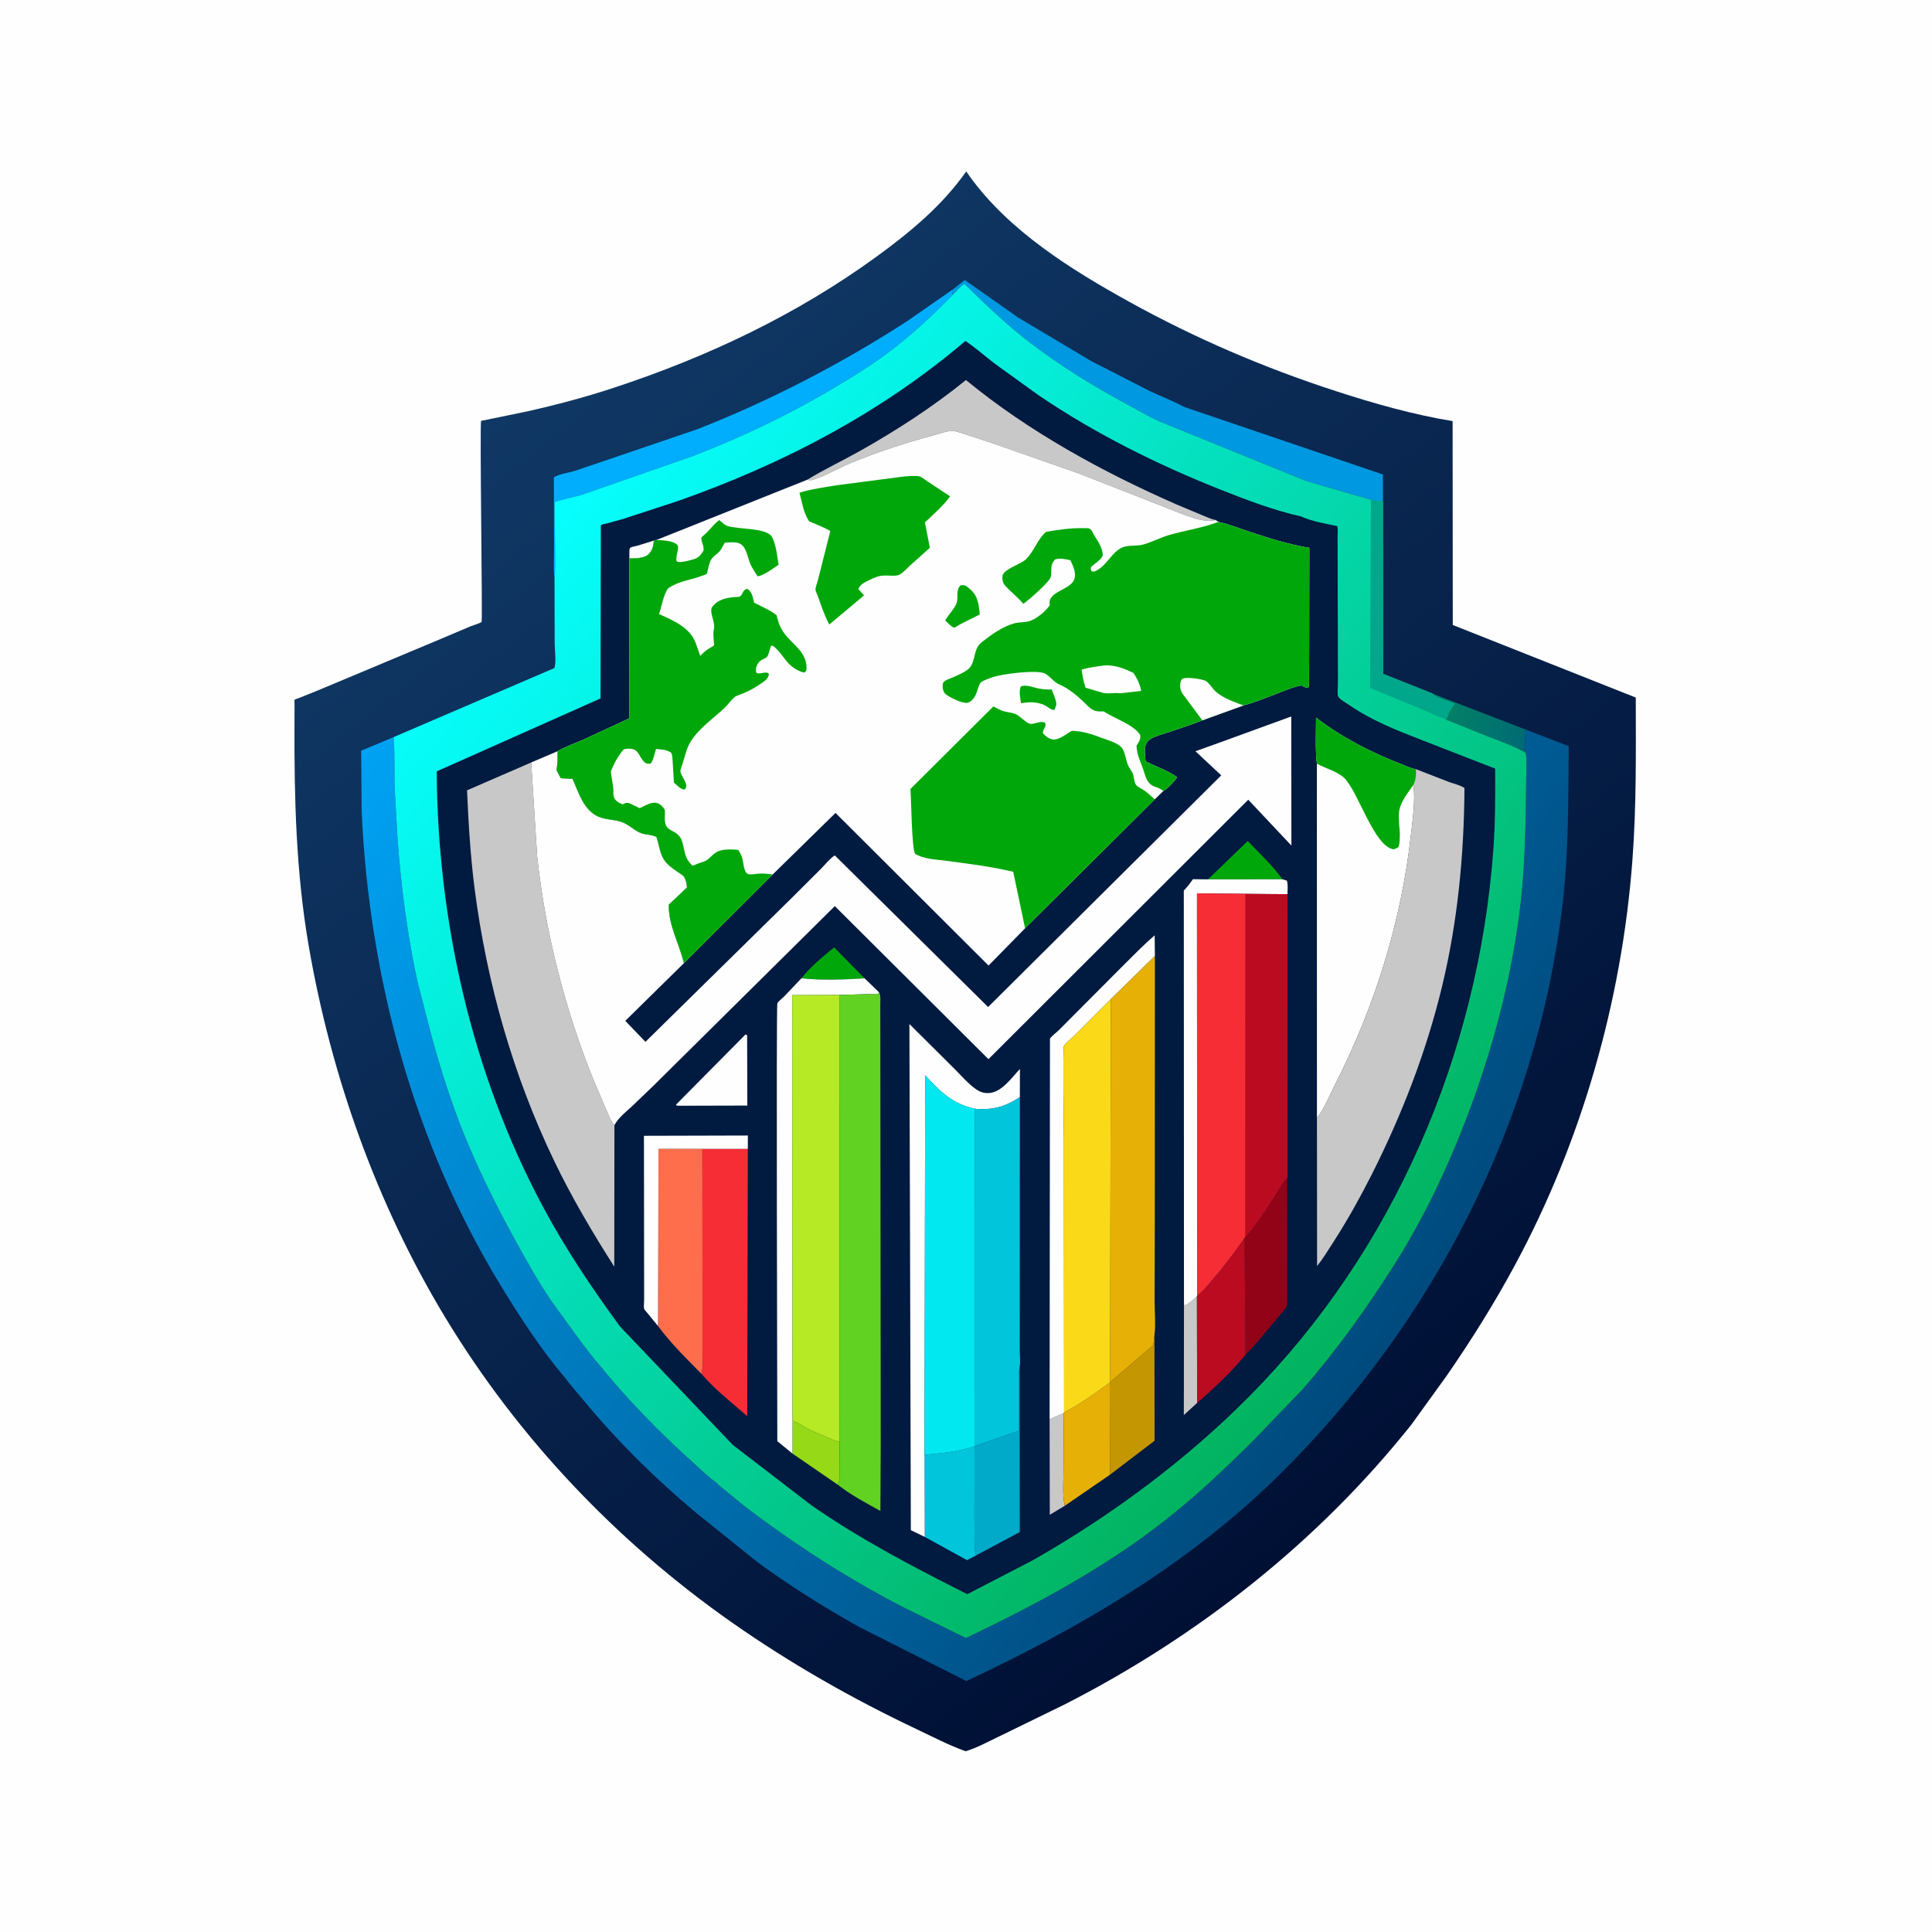 <svg version="1.1" xmlns="http://www.w3.org/2000/svg" style="display: block;" viewBox="0 0 2048 2048" width="1024" height="1024">
<defs>
	<linearGradient id="Gradient1" gradientUnits="userSpaceOnUse" x1="1494.94" y1="1541.62" x2="578.503" y2="394.662">
		<stop class="stop0" offset="0" stop-opacity="1" stop-color="rgb(0,16,53)"/>
		<stop class="stop1" offset="1" stop-opacity="1" stop-color="rgb(16,56,101)"/>
	</linearGradient>
	<linearGradient id="Gradient2" gradientUnits="userSpaceOnUse" x1="1537.34" y1="758.764" x2="1618.04" y2="780.964">
		<stop class="stop0" offset="0" stop-opacity="1" stop-color="rgb(2,128,103)"/>
		<stop class="stop1" offset="1" stop-opacity="1" stop-color="rgb(0,106,116)"/>
	</linearGradient>
	<linearGradient id="Gradient3" gradientUnits="userSpaceOnUse" x1="1487.28" y1="1405.21" x2="467.795" y2="677.248">
		<stop class="stop0" offset="0" stop-opacity="1" stop-color="rgb(0,74,125)"/>
		<stop class="stop1" offset="1" stop-opacity="1" stop-color="rgb(0,162,243)"/>
	</linearGradient>
	<linearGradient id="Gradient4" gradientUnits="userSpaceOnUse" x1="1470.58" y1="1368.53" x2="554.184" y2="570.849">
		<stop class="stop0" offset="0" stop-opacity="1" stop-color="rgb(2,179,95)"/>
		<stop class="stop1" offset="1" stop-opacity="1" stop-color="rgb(6,255,255)"/>
	</linearGradient>
</defs>
<path transform="translate(0,0)" fill="rgb(254,254,254)" d="M -0 -0 L 2048 0 L 2048 2048 L -0 2048 L -0 -0 z"/>
<path transform="translate(0,0)" fill="url(#Gradient1)" d="M 1024.25 181.753 L 1028.17 187.29 C 1069.76 244.864 1135.86 286.106 1197.1 319.951 C 1267.42 358.812 1339.57 389.731 1415.99 414.573 C 1456.29 427.671 1497.97 439.544 1539.84 446.39 L 1540 662.509 L 1733.99 739.443 C 1734.09 797.208 1734.74 854.797 1730.38 912.444 C 1719.16 1061.05 1676.63 1209.93 1605.84 1341.21 C 1583.82 1382.05 1559.44 1420.93 1533.04 1459.06 L 1496.18 1510.07 C 1397.27 1634.41 1269.95 1734.67 1128.66 1806.73 L 1058.46 1841.01 C 1047.19 1846.33 1035.62 1852.79 1023.69 1856.38 C 1006.17 1850.26 988.79 1841.11 972 1833.16 C 903.774 1800.87 837.759 1763.29 775.931 1719.95 C 653.671 1634.23 549.148 1524.22 471.847 1396.34 C 399.318 1276.36 351.065 1140.73 327.25 1002.77 C 313.735 924.48 311.863 846.118 312.163 766.879 L 312.242 747.523 C 312.245 746.869 312.011 742.106 312.268 741.726 C 312.489 741.398 316.916 739.92 317.478 739.701 L 336.949 731.875 L 462.633 679.229 L 498.894 663.883 C 501.005 663.04 509.525 660.447 510.505 659.283 C 511.674 657.896 508.377 448.151 510.014 446.225 C 510.429 445.737 511.256 445.916 511.878 445.767 L 557.748 436.327 C 589.067 429.366 620.537 420.992 651 410.946 C 750.37 378.176 844.365 333.735 929.22 272.017 C 964.838 246.111 998.65 218.054 1024.25 181.753 z"/>
<path transform="translate(0,0)" fill="url(#Gradient2)" d="M 1518.73 735.378 L 1617.64 773.509 C 1616.29 780.399 1615.92 790.97 1617.17 797.913 C 1604.97 790.701 1590.51 785.781 1577.32 780.644 L 1532.71 762.761 L 1534.47 759.56 C 1535.35 757.033 1535.73 755.416 1537.22 753.178 L 1542.06 745.851 L 1539.07 744.756 C 1532.48 741.98 1524.73 740.898 1519.36 735.976 L 1518.73 735.378 z"/>
<path transform="translate(0,0)" fill="rgb(0,174,253)" d="M 587.812 613.15 C 586.433 603.266 587.37 592.01 587.307 581.987 L 587.12 506.053 C 591.923 502.684 603.576 500.898 609.478 499.135 L 739 455.079 C 816.483 424.714 891.077 385.945 961 340.875 L 1009.95 306.854 L 1009.79 312.679 C 989.778 333.095 968.797 352.853 946.113 370.3 C 924.492 386.93 901.032 401.305 877.512 415.059 C 832.029 441.654 783.653 464.494 734.496 483.422 L 616.483 524.599 C 613.399 525.565 588.664 531.396 588.086 532.012 C 587.215 532.942 589.48 600.827 587.812 613.15 z"/>
<path transform="translate(0,0)" fill="rgb(0,152,224)" d="M 1009.95 306.854 L 1022.77 296.835 L 1079.32 336.596 L 1156.5 382.647 L 1219.07 414.649 C 1230.95 420.286 1243.68 425.092 1255.18 431.362 L 1465.95 502.978 L 1465.99 531.976 L 1464.75 530.495 C 1460.7 531.795 1457.21 530.664 1453.21 529.752 L 1384.9 509.934 L 1235.1 449.152 C 1221.61 443.958 1208.32 435.847 1195.57 429.044 C 1159.83 409.966 1124.75 388.297 1092.5 363.725 C 1067.73 344.849 1044.46 322.64 1022.23 300.85 C 1017.6 304.032 1013.72 308.678 1009.79 312.679 L 1009.95 306.854 z"/>
<path transform="translate(0,0)" fill="url(#Gradient3)" d="M 1617.64 773.509 L 1662.88 790.943 C 1662.44 847.764 1662.95 904.333 1656.13 960.864 C 1628.56 1189.65 1519.26 1402.62 1355.57 1563.95 C 1260.01 1658.13 1145.11 1725.49 1024.38 1781.97 L 910.839 1724.7 C 873.593 1703.75 837.04 1680.97 802.597 1655.65 L 736.317 1602.37 C 693.795 1566.51 654.441 1527.8 619.012 1484.88 C 612.44 1476.92 605.477 1469.25 599.324 1460.95 C 573.693 1430.77 551.192 1396.21 530.592 1362.4 C 438.707 1211.61 391.636 1037.19 383.42 861.381 L 382.837 795.842 L 417.286 781.353 C 418.62 798.645 417.895 816.16 418.253 833.5 L 421.51 890.5 C 425.204 940.454 431.806 990.611 442.313 1039.6 L 457.347 1097.76 C 467.845 1136.16 480.262 1175.07 495.765 1211.78 C 510.701 1247.15 527.613 1280.98 546.108 1314.6 C 557.995 1336.21 569.996 1357.66 583.739 1378.16 L 616.319 1423.07 L 626.992 1436.86 C 627.718 1437.8 630.085 1440.25 630.241 1441.36 L 632.065 1442.93 C 663.158 1481.59 699.022 1518.64 736.04 1551.64 C 743.513 1558.3 751.419 1566.27 759.651 1571.85 C 760.81 1573.85 763.854 1575.87 765.661 1577.38 L 780.319 1589.39 C 795.689 1602.15 812.125 1613.72 828.424 1625.25 C 869.024 1653.96 910.97 1679.48 955.04 1702.53 L 1023.86 1736.42 C 1095.97 1701.99 1166.99 1664.2 1230.44 1615.23 C 1265.69 1588.02 1298.01 1557.57 1329.47 1526.13 L 1380.77 1472.8 C 1416.22 1432.36 1446.94 1389.23 1475.92 1344 C 1507.06 1295.4 1532.35 1242.86 1553.13 1189.08 C 1581.12 1116.62 1601.57 1041.2 1611.13 964.004 C 1614.93 933.288 1616.4 902.199 1617.14 871.274 L 1617.84 823.755 C 1617.9 815.542 1618.91 805.918 1617.17 797.913 C 1615.92 790.97 1616.29 780.399 1617.64 773.509 z"/>
<path transform="translate(0,0)" fill="url(#Gradient4)" d="M 1009.79 312.679 C 1013.72 308.678 1017.6 304.032 1022.23 300.85 C 1044.46 322.64 1067.73 344.849 1092.5 363.725 C 1124.75 388.297 1159.83 409.966 1195.57 429.044 C 1208.32 435.847 1221.61 443.958 1235.1 449.152 L 1384.9 509.934 L 1453.21 529.752 C 1457.21 530.664 1460.7 531.795 1464.75 530.495 L 1465.99 531.976 L 1466.09 714.268 L 1518.69 735.25 L 1518.73 735.378 L 1519.36 735.976 C 1524.73 740.898 1532.48 741.98 1539.07 744.756 L 1542.06 745.851 L 1537.22 753.178 C 1535.73 755.416 1535.35 757.033 1534.47 759.56 L 1532.71 762.761 L 1577.32 780.644 C 1590.51 785.781 1604.97 790.701 1617.17 797.913 C 1618.91 805.918 1617.9 815.542 1617.84 823.755 L 1617.14 871.274 C 1616.4 902.199 1614.93 933.288 1611.13 964.004 C 1601.57 1041.2 1581.12 1116.62 1553.13 1189.08 C 1532.35 1242.86 1507.06 1295.4 1475.92 1344 C 1446.94 1389.23 1416.22 1432.36 1380.77 1472.8 L 1329.47 1526.13 C 1298.01 1557.57 1265.69 1588.02 1230.44 1615.23 C 1166.99 1664.2 1095.97 1701.99 1023.86 1736.42 L 955.04 1702.53 C 910.97 1679.48 869.024 1653.96 828.424 1625.25 C 812.125 1613.72 795.689 1602.15 780.319 1589.39 L 765.661 1577.38 C 763.854 1575.87 760.81 1573.85 759.651 1571.85 C 751.419 1566.27 743.513 1558.3 736.04 1551.64 C 699.022 1518.64 663.158 1481.59 632.065 1442.93 L 630.241 1441.36 C 630.085 1440.25 627.718 1437.8 626.992 1436.86 L 616.319 1423.07 L 583.739 1378.16 C 569.996 1357.66 557.995 1336.21 546.108 1314.6 C 527.613 1280.98 510.701 1247.15 495.765 1211.78 C 480.262 1175.07 467.845 1136.16 457.347 1097.76 L 442.313 1039.6 C 431.806 990.611 425.204 940.454 421.51 890.5 L 418.253 833.5 C 417.895 816.16 418.62 798.645 417.286 781.353 L 587.712 708.166 C 589.811 701.71 588.021 689.207 587.977 682.187 L 587.812 613.15 C 589.48 600.827 587.215 532.942 588.086 532.012 C 588.664 531.396 613.399 525.565 616.483 524.599 L 734.496 483.422 C 783.653 464.494 832.029 441.654 877.512 415.059 C 901.032 401.305 924.492 386.93 946.113 370.3 C 968.797 352.853 989.778 333.095 1009.79 312.679 z"/>
<path transform="translate(0,0)" fill="rgb(0,167,138)" d="M 1453.21 529.752 C 1457.21 530.664 1460.7 531.795 1464.75 530.495 L 1465.99 531.976 L 1466.09 714.268 L 1518.69 735.25 L 1518.73 735.378 L 1519.36 735.976 C 1524.73 740.898 1532.48 741.98 1539.07 744.756 L 1542.06 745.851 L 1537.22 753.178 C 1535.73 755.416 1535.35 757.033 1534.47 759.56 L 1532.71 762.761 L 1524.51 759.5 C 1519.94 757.753 1515.68 755.684 1511.29 753.546 L 1452.36 729.234 L 1453.21 529.752 z"/>
<path transform="translate(0,0)" fill="rgb(0,26,64)" d="M 657.296 1406.21 C 627.406 1365.49 599.398 1323.75 575.534 1279.14 C 500.419 1138.73 463.742 976.407 462.969 817.666 L 636.589 740.362 L 636.908 557.033 C 638.483 555.58 641.29 555.367 643.383 554.831 L 660.534 550.101 L 718.746 531.032 C 829.377 492.173 933.908 437.65 1023.4 361.386 C 1034.2 368.793 1044.08 377.422 1054.43 385.423 L 1100.67 418.806 C 1160.94 459.712 1226.43 492.298 1294.05 519.141 C 1321.49 530.031 1350.38 541.004 1379.21 547.444 L 1380.61 548.07 C 1391.06 552.583 1404.83 555.156 1416.09 557.344 C 1417.32 557.582 1417.48 557.286 1417.8 558.826 C 1418.35 561.43 1417.9 565.235 1417.9 567.941 L 1417.96 588.406 L 1418.22 697.241 L 1418.24 725.454 C 1418.24 729.102 1417.62 734.097 1418.23 737.607 C 1418.34 738.217 1419.19 739.389 1419.5 739.722 C 1421.99 742.394 1426.49 744.813 1429.53 746.922 C 1453.81 763.755 1480.69 774.251 1508.06 784.856 L 1584.93 814.763 C 1585.06 843.625 1585.11 872.183 1582.99 901 C 1567.09 1117.16 1477.41 1325.87 1324.15 1480.37 C 1256.75 1548.31 1177.61 1606.83 1094.56 1654.08 L 1025.38 1689.9 C 968.495 1661.29 912.259 1631.98 859.875 1595.5 L 776.68 1531.56 L 657.296 1406.21 z"/>
<path transform="translate(0,0)" fill="rgb(254,254,254)" d="M 693.154 573.02 C 692.621 578.688 691.552 584.059 687 587.948 C 682.043 592.183 673.33 591.722 667.113 591.971 L 667.19 582.5 C 667.578 581.833 667.757 580.987 668.355 580.5 C 669.375 579.668 674.18 578.901 675.623 578.497 L 693.154 573.02 z"/>
<path transform="translate(0,0)" fill="rgb(0,167,10)" d="M 849.571 1037.01 C 858.816 1025.02 872.487 1013.91 884.213 1004.28 L 916.532 1037.09 C 894.851 1038.4 871.161 1039.43 849.571 1037.01 z"/>
<path transform="translate(0,0)" fill="rgb(201,200,200)" d="M 1112.63 1504.43 L 1127.61 1497.84 L 1127.35 1560 C 1127.32 1571.29 1126.14 1583.87 1128.46 1594.91 L 1128.72 1596.2 L 1112.82 1605.75 L 1112.63 1504.43 z"/>
<path transform="translate(0,0)" fill="rgb(201,200,200)" d="M 1255.06 1383.23 L 1256.22 1383.68 C 1260.58 1381.95 1265.43 1377.46 1268.78 1374.12 L 1269.02 1487.14 L 1254.91 1500.04 L 1255.06 1383.23 z"/>
<path transform="translate(0,0)" fill="rgb(0,167,10)" d="M 1280.33 932.15 L 1281.55 931.179 L 1322.65 891.517 C 1334.97 904.409 1349.07 917.573 1359.47 932.091 L 1280.33 932.15 z"/>
<path transform="translate(0,0)" fill="rgb(149,217,23)" d="M 840.041 1506.15 C 845.62 1507.6 850.285 1511.41 855.37 1514.06 C 862.976 1518.01 870.771 1521.25 878.697 1524.48 C 881.97 1525.82 886.328 1528.13 889.834 1528.07 L 889.981 1529.19 L 889.813 1561.62 C 889.777 1565.37 890.363 1570.69 887.943 1573.77 L 840.003 1540.83 L 840.041 1506.15 z"/>
<path transform="translate(0,0)" fill="rgb(254,254,254)" d="M 790.362 1096.5 C 790.944 1096.76 791.461 1097.15 791.995 1097.5 L 792.195 1171.94 L 718.5 1172.13 L 717 1171.73 L 716.694 1170.86 L 790.362 1096.5 z"/>
<path transform="translate(0,0)" fill="rgb(254,254,254)" d="M 697.697 1405.88 L 686.253 1391.88 C 685.534 1390.95 683.1 1388.45 682.803 1387.41 C 682.181 1385.23 682.815 1380.36 682.817 1377.9 L 682.782 1352.52 L 682.607 1203.99 L 792.777 1203.7 L 792.724 1218 L 744.539 1217.96 L 698.001 1217.91 L 697.697 1405.88 z"/>
<path transform="translate(0,0)" fill="rgb(196,150,1)" d="M 1176.72 1465.23 L 1221.1 1427.08 L 1222.5 1426.1 L 1223.78 1415.44 L 1223.91 1527.23 L 1176.64 1563.28 L 1176.34 1465.76 L 1176.72 1465.23 z"/>
<path transform="translate(0,0)" fill="rgb(230,176,6)" d="M 1176.34 1465.76 L 1176.64 1563.28 L 1128.72 1596.2 L 1128.46 1594.91 C 1126.14 1583.87 1127.32 1571.29 1127.35 1560 L 1127.61 1497.84 L 1127.99 1497.27 C 1144.85 1488.47 1160.92 1476.88 1176.34 1465.76 z"/>
<path transform="translate(0,0)" fill="rgb(0,170,200)" d="M 1033.05 1533.09 L 1080 1516.75 L 1079.95 1476 C 1079.98 1467.63 1079.32 1458.62 1080.67 1450.35 L 1080.83 1449.46 L 1081.02 1624.01 L 1034.92 1648.68 C 1032.84 1644.32 1033.19 1639.41 1033.1 1634.67 L 1032.95 1609.27 L 1033.05 1533.09 z"/>
<path transform="translate(0,0)" fill="rgb(0,197,219)" d="M 1033.05 1533.09 L 1032.95 1609.27 L 1033.1 1634.67 C 1033.19 1639.41 1032.84 1644.32 1034.92 1648.68 L 1025.1 1653.84 L 980.278 1629.19 L 980.013 1542.2 C 997.64 1540.48 1016.22 1538.95 1033.05 1533.09 z"/>
<path transform="translate(0,0)" fill="rgb(147,3,24)" d="M 1364.42 1248.02 L 1364.5 1351.55 L 1364.46 1375.44 C 1364.45 1377.78 1364.91 1381.85 1364.22 1384 C 1363.36 1386.68 1359.01 1391.2 1357.2 1393.46 L 1331.5 1424.17 L 1320.23 1436.16 L 1319.34 1312.25 L 1319.92 1310.85 C 1331.42 1298.33 1341.3 1282.44 1350.58 1268.21 C 1354.98 1261.47 1358.81 1253.82 1364.42 1248.02 z"/>
<path transform="translate(0,0)" fill="rgb(187,11,33)" d="M 1319.34 1312.25 L 1320.23 1436.16 C 1304.9 1454.74 1287.23 1471.43 1269.02 1487.14 L 1268.78 1374.12 L 1269.04 1373.2 C 1274.55 1369.62 1279.63 1362.97 1283.96 1358.01 C 1296.71 1343.4 1308.21 1328.12 1319.34 1312.25 z"/>
<path transform="translate(0,0)" fill="rgb(254,254,254)" d="M 1280.33 932.15 L 1359.47 932.091 L 1364.12 933.5 C 1365.55 937.675 1364.81 943.404 1364.78 947.824 L 1351.48 947.78 L 1268.85 946.991 L 1269.04 1373.2 L 1268.78 1374.12 C 1265.43 1377.46 1260.58 1381.95 1256.22 1383.68 L 1255.06 1383.23 L 1254.87 944.041 C 1258.6 940.278 1261.54 936.299 1264.56 931.983 L 1280.33 932.15 z"/>
<path transform="translate(0,0)" fill="rgb(254,254,254)" d="M 1112.63 1504.43 L 1113.01 1100.89 C 1115.53 1097.56 1119.41 1094.9 1122.44 1092 L 1138.76 1075.58 L 1192.78 1021.35 C 1203.01 1011.27 1213.06 1000.81 1224 991.487 L 1224.23 1013.34 L 1177.51 1059.12 L 1138.93 1097.74 C 1136.44 1100.21 1129.15 1105.85 1127.82 1108.77 C 1126.48 1111.72 1127.75 1197.12 1127.76 1208.3 L 1127.99 1497.27 L 1127.61 1497.84 L 1112.63 1504.43 z"/>
<path transform="translate(0,0)" fill="rgb(201,200,200)" d="M 855.742 508.533 C 873.667 497.521 893.116 488.436 911.49 478.094 C 950.976 455.869 988.68 431.394 1023.94 402.849 C 1090.32 457.436 1168.45 500.179 1246.9 534.635 L 1274.14 546.038 C 1278.72 547.881 1283.75 550.369 1288.59 551.279 C 1278.72 553.729 1267.37 549.98 1257.99 546.676 L 1144 502.052 L 1052 469.764 L 1021.68 459.888 C 1018.09 458.836 1013.21 456.846 1009.5 456.803 C 1003.95 456.738 995.231 459.885 989.682 461.384 C 959.74 469.471 928.819 479.438 900.209 491.514 C 887.532 496.866 874.557 504.637 861.502 508.624 C 859.333 509.286 857.9 509.019 855.742 508.533 z"/>
<path transform="translate(0,0)" fill="rgb(254,254,254)" d="M 849.571 1037.01 C 871.161 1039.43 894.851 1038.4 916.532 1037.09 L 932.056 1052.1 C 931.527 1052.59 931.134 1053.28 930.47 1053.55 C 928.518 1054.34 922.637 1053.74 920.339 1053.79 L 890.104 1054.68 L 839.835 1054.85 L 840.041 1506.15 L 840.003 1540.83 L 823.987 1527.7 C 823.978 1478.52 822.718 1066.29 824.009 1063.52 C 824.922 1061.56 829.511 1058.01 831.169 1056.33 L 849.571 1037.01 z"/>
<path transform="translate(0,0)" fill="rgb(254,109,76)" d="M 697.697 1405.88 L 698.001 1217.91 L 744.539 1217.96 L 744.702 1390.33 L 744.682 1432.96 C 744.672 1440.4 745.489 1449.12 743.652 1456.38 C 727.808 1440.46 711.038 1423.98 697.697 1405.88 z"/>
<path transform="translate(0,0)" fill="rgb(254,254,254)" d="M 980.278 1629.19 L 965.534 1622.05 L 964.019 1085.48 L 1012.12 1133.36 C 1019.16 1140.35 1026.61 1149.06 1034.72 1154.73 C 1038.44 1157.33 1042.44 1158.71 1047 1158.73 C 1061.33 1158.81 1072.15 1142.68 1081.16 1133.14 L 1081.1 1163.06 C 1065.08 1173.33 1053.75 1176.54 1034.71 1175.55 C 1010.47 1170.84 996.87 1157.64 980.74 1139.86 L 980.013 1542.2 L 980.278 1629.19 z"/>
<path transform="translate(0,0)" fill="rgb(247,45,54)" d="M 792.724 1218 L 792.1 1501.14 C 775.979 1487.13 757.455 1472.67 743.652 1456.38 C 745.489 1449.12 744.672 1440.4 744.682 1432.96 L 744.702 1390.33 L 744.539 1217.96 L 792.724 1218 z"/>
<path transform="translate(0,0)" fill="rgb(0,197,219)" d="M 1081.1 1163.06 L 1081.01 1372.85 L 1080.96 1429.91 C 1080.94 1435.73 1081.92 1443.93 1080.83 1449.46 L 1080.67 1450.35 C 1079.32 1458.62 1079.98 1467.63 1079.95 1476 L 1080 1516.75 L 1033.05 1533.09 L 1033.16 1177 L 1034.71 1175.55 C 1053.75 1176.54 1065.08 1173.33 1081.1 1163.06 z"/>
<path transform="translate(0,0)" fill="rgb(230,176,6)" d="M 1224.23 1013.34 L 1224.13 1293.79 L 1223.94 1378.92 C 1223.9 1390.56 1225.21 1403.97 1223.78 1415.44 L 1222.5 1426.1 L 1221.1 1427.08 L 1176.72 1465.23 L 1177.51 1059.12 L 1224.23 1013.34 z"/>
<path transform="translate(0,0)" fill="rgb(250,218,24)" d="M 1177.51 1059.12 L 1176.72 1465.23 L 1176.34 1465.76 C 1160.92 1476.88 1144.85 1488.47 1127.99 1497.27 L 1127.76 1208.3 C 1127.75 1197.12 1126.48 1111.72 1127.82 1108.77 C 1129.15 1105.85 1136.44 1100.21 1138.93 1097.74 L 1177.51 1059.12 z"/>
<path transform="translate(0,0)" fill="rgb(2,232,241)" d="M 980.013 1542.2 L 980.74 1139.86 C 996.87 1157.64 1010.47 1170.84 1034.71 1175.55 L 1033.16 1177 L 1033.05 1533.09 C 1016.22 1538.95 997.64 1540.48 980.013 1542.2 z"/>
<path transform="translate(0,0)" fill="rgb(97,210,34)" d="M 932.056 1052.1 C 933.795 1055.82 933.131 1061.03 933.138 1065.12 L 933.198 1093.65 L 933.298 1214.6 L 933.618 1528.45 L 933.265 1601.7 C 918.07 1593.23 901.64 1584.58 887.943 1573.77 C 890.363 1570.69 889.777 1565.37 889.813 1561.62 L 889.981 1529.19 L 889.834 1528.07 L 890.104 1054.68 L 920.339 1053.79 C 922.637 1053.74 928.518 1054.34 930.47 1053.55 C 931.134 1053.28 931.527 1052.59 932.056 1052.1 z"/>
<path transform="translate(0,0)" fill="rgb(181,234,37)" d="M 840.041 1506.15 L 839.835 1054.85 L 890.104 1054.68 L 889.834 1528.07 C 886.328 1528.13 881.97 1525.82 878.697 1524.48 C 870.771 1521.25 862.976 1518.01 855.37 1514.06 C 850.285 1511.41 845.62 1507.6 840.041 1506.15 z"/>
<path transform="translate(0,0)" fill="rgb(254,254,254)" d="M 1395.94 809.574 C 1394.1 793.622 1395.08 776.739 1395.05 760.659 C 1421.66 781.233 1453.53 797.704 1484.9 809.757 C 1489.84 811.657 1495.79 814.806 1501.05 815.372 C 1500.96 820.646 1501.19 825.556 1498.99 830.468 L 1498.34 831.951 C 1500.48 849.282 1497.51 868.548 1495.57 885.776 C 1485.26 977.785 1457.17 1067.3 1415.23 1149.7 C 1409.67 1160.63 1404.11 1174.55 1396.7 1184.23 L 1396.02 1185.03 L 1395.94 809.574 z"/>
<path transform="translate(0,0)" fill="rgb(0,167,10)" d="M 1395.94 809.574 C 1394.1 793.622 1395.08 776.739 1395.05 760.659 C 1421.66 781.233 1453.53 797.704 1484.9 809.757 C 1489.84 811.657 1495.79 814.806 1501.05 815.372 C 1500.96 820.646 1501.19 825.556 1498.99 830.468 L 1498.34 831.951 C 1492.68 840.07 1485.08 849.276 1483.27 859.239 C 1482.55 863.235 1482.9 867.858 1483.03 871.912 C 1483.2 876.913 1484.15 881.696 1483.85 886.722 C 1483.66 889.968 1483.77 894.356 1482.57 897.385 C 1482 898.812 1478.91 899.699 1477.5 900.353 C 1456.55 897.789 1440.04 839.28 1424.75 824.5 C 1418.08 818.052 1404.45 814.173 1395.94 809.574 z"/>
<path transform="translate(0,0)" fill="rgb(201,200,200)" d="M 1501.05 815.372 L 1535.8 828.856 C 1540.85 830.764 1548.09 832.259 1552.4 835.35 C 1551.92 906.468 1545.27 976.94 1528.5 1046.23 C 1511.73 1115.52 1485.95 1181.94 1453.85 1245.49 C 1441.85 1269.25 1428.91 1292.45 1414.55 1314.88 C 1408.67 1324.07 1402.92 1333.55 1396.17 1342.12 L 1396.02 1185.03 L 1396.7 1184.23 C 1404.11 1174.55 1409.67 1160.63 1415.23 1149.7 C 1457.17 1067.3 1485.26 977.785 1495.57 885.776 C 1497.51 868.548 1500.48 849.282 1498.34 831.951 L 1498.99 830.468 C 1501.19 825.556 1500.96 820.646 1501.05 815.372 z"/>
<path transform="translate(0,0)" fill="rgb(201,200,200)" d="M 651.316 1192.77 L 651.153 1342.74 C 628.037 1306.47 606.161 1269.51 587.5 1230.71 C 543.987 1140.25 516.064 1042.1 503.186 942.649 C 498.675 907.808 496.621 872.841 495.08 837.767 L 563.084 808.256 L 569.416 907.988 C 578.163 988.544 598.582 1068.59 628.724 1143.76 L 642.221 1175.33 C 644.801 1181.15 647.064 1187.94 651.316 1192.77 z"/>
<path transform="translate(0,0)" fill="rgb(247,45,54)" d="M 1269.04 1373.2 L 1268.85 946.991 L 1351.48 947.78 L 1364.78 947.824 L 1364.42 1248.02 C 1358.81 1253.82 1354.98 1261.47 1350.58 1268.21 C 1341.3 1282.44 1331.42 1298.33 1319.92 1310.85 L 1319.34 1312.25 C 1308.21 1328.12 1296.71 1343.4 1283.96 1358.01 C 1279.63 1362.97 1274.55 1369.62 1269.04 1373.2 z"/>
<path transform="translate(0,0)" fill="rgb(187,11,33)" d="M 1364.78 947.824 L 1364.42 1248.02 C 1358.81 1253.82 1354.98 1261.47 1350.58 1268.21 C 1341.3 1282.44 1331.42 1298.33 1319.92 1310.85 L 1320.04 947.872 L 1350.15 947.877 L 1351.48 947.78 L 1364.78 947.824 z"/>
<path transform="translate(0,0)" fill="rgb(254,254,254)" d="M 724.952 1021.03 L 662.835 1082.14 L 684.184 1104.4 L 839.116 952.021 L 870.445 920.753 C 874.689 916.495 879.877 909.802 884.971 906.788 L 1047.43 1067.48 L 1294.56 821.909 L 1267.21 796.327 C 1277.15 793.029 1368.65 759.458 1368.79 759.487 L 1368.94 896.331 L 1323.21 847.729 L 1047.8 1122.76 L 884.942 960.516 L 693.528 1150.08 L 669.885 1172.78 C 663.169 1178.97 655.663 1184.6 651.316 1192.77 C 647.064 1187.94 644.801 1181.15 642.221 1175.33 L 628.724 1143.76 C 598.582 1068.59 578.163 988.544 569.416 907.988 L 563.084 808.256 L 591.028 796.303 C 590.97 802.972 591.199 809.707 589.855 816.269 L 594.389 824.926 L 607.032 825.707 C 613.415 840.547 618.996 859.589 635.344 866.111 C 642.842 869.102 651.551 868.636 659.219 871.415 C 666.845 874.178 672.267 880.33 679.397 883.077 C 684.515 885.049 691.26 884.596 695.927 887.309 C 698.523 895.07 699.491 904.567 703.969 911.423 C 707.431 916.724 712.987 920.487 718.087 924.074 C 720.064 925.464 723.659 927.399 725.015 929.389 C 727.136 932.503 727.903 937.002 728.305 940.705 L 708.912 959.043 C 708.602 981.571 720.037 999.88 724.952 1021.03 z"/>
<path transform="translate(0,0)" fill="rgb(254,254,254)" d="M 855.742 508.533 C 857.9 509.019 859.333 509.286 861.502 508.624 C 874.557 504.637 887.532 496.866 900.209 491.514 C 928.819 479.438 959.74 469.471 989.682 461.384 C 995.231 459.885 1003.95 456.738 1009.5 456.803 C 1013.21 456.846 1018.09 458.836 1021.68 459.888 L 1052 469.764 L 1144 502.052 L 1257.99 546.676 C 1267.37 549.98 1278.72 553.729 1288.59 551.279 L 1291.68 553.175 C 1302.81 555.733 1314.03 560.186 1324.91 563.783 C 1345.32 570.533 1366.74 577.279 1387.96 580.751 L 1387.78 688.91 L 1387.63 716.257 C 1387.6 720.242 1388.16 725.136 1386.91 728.884 C 1384.11 729.239 1381.93 727.791 1379.5 726.589 C 1372.13 727.785 1365.03 730.856 1358.07 733.501 C 1344.98 738.471 1331.63 744.203 1318.11 747.793 L 1274.5 763.551 C 1262.44 768.491 1249.61 772.492 1237.23 776.655 C 1231.51 778.578 1224.83 780.193 1219.66 783.364 C 1217.35 784.788 1215.82 786.472 1214.76 789 C 1212.74 793.78 1213.75 802.152 1214.44 807.18 C 1225.77 812.682 1237.39 816.554 1247.81 823.834 C 1245.37 827.933 1237.4 836.354 1233.19 838.51 L 1224.12 847.357 L 1086.64 984.042 L 1047.91 1023.53 L 885.694 861.744 L 819.002 927.07 L 724.952 1021.03 C 720.037 999.88 708.602 981.571 708.912 959.043 L 728.305 940.705 C 727.903 937.002 727.136 932.503 725.015 929.389 C 723.659 927.399 720.064 925.464 718.087 924.074 C 712.987 920.487 707.431 916.724 703.969 911.423 C 699.491 904.567 698.523 895.07 695.927 887.309 C 691.26 884.596 684.515 885.049 679.397 883.077 C 672.267 880.33 666.845 874.178 659.219 871.415 C 651.551 868.636 642.842 869.102 635.344 866.111 C 618.996 859.589 613.415 840.547 607.032 825.707 L 594.389 824.926 L 589.855 816.269 C 591.199 809.707 590.97 802.972 591.028 796.303 C 599.204 791.374 609.384 788.024 618.136 784.113 L 667.217 761.378 L 667.113 591.971 C 673.33 591.722 682.043 592.183 687 587.948 C 691.552 584.059 692.621 578.688 693.154 573.02 L 695.894 572.397 L 855.742 508.533 z"/>
<path transform="translate(0,0)" fill="rgb(0,167,10)" d="M 1082.32 727.5 C 1088.32 725.68 1093.57 728.163 1099.4 729.493 C 1104.08 730.563 1108.37 730.94 1113.17 730.894 L 1114.89 730.869 C 1116.21 734.664 1120.19 743.248 1119.66 747 C 1119.43 748.668 1118.31 750.862 1117.73 752.5 C 1114.58 753.066 1110.19 748.92 1107.3 747.5 C 1104.4 746.075 1101.01 745.314 1097.84 744.791 C 1092.69 743.941 1087.44 744.756 1082.3 745.396 C 1081.56 740.606 1079.71 731.711 1082.32 727.5 z"/>
<path transform="translate(0,0)" fill="rgb(0,167,10)" d="M 1018.11 620.5 C 1021.19 620.105 1022.47 619.952 1025.05 621.839 C 1036.33 630.08 1037.37 638.299 1038.59 651.35 L 1018.82 661.258 L 1011.65 665.448 C 1008.5 664.706 1004.51 659.949 1001.99 657.697 C 1005.25 651.752 1010.89 646.399 1013.62 640.366 C 1016.66 633.617 1012.51 626.373 1018.11 620.5 z"/>
<path transform="translate(0,0)" fill="rgb(0,167,10)" d="M 955.87 505.418 C 960.081 504.885 970.808 503.925 974.713 505.032 C 977.031 505.689 980.874 508.799 983 510.142 L 1007.17 526.146 C 1000.04 536.083 989.352 545.312 980.483 553.755 L 985.656 580.68 L 964.411 599.754 C 961.465 602.478 955.504 609.153 951.429 609.904 C 946.814 610.756 941.122 609.815 936.335 610.13 C 930.915 610.486 926.438 612.425 921.653 614.836 C 917.009 617.176 911.604 619.309 909.898 624.5 L 915.877 631.163 L 889.025 653.695 L 879.041 662.006 C 874.045 652.536 870.663 642.362 867.093 632.309 C 866.513 630.676 864.412 626.447 864.459 624.864 C 864.55 621.778 866.555 617.113 867.271 613.973 L 880.177 562.886 C 873.133 558.833 865.345 555.822 857.84 552.717 C 851.992 544.656 850.004 531.812 847.475 522.28 C 860.258 518.383 873.568 516.608 886.719 514.416 L 955.87 505.418 z"/>
<path transform="translate(0,0)" fill="rgb(0,167,10)" d="M 1086.64 984.042 L 1074.05 924.129 C 1060.38 920.878 1046.61 918.52 1032.7 916.5 L 1001.75 912.297 C 991.28 911.011 979.157 910.68 970 905.016 C 966.449 899.04 965.978 847.056 965.1 836.375 L 1052.96 748.882 C 1056.73 750.805 1060.76 753.068 1064.85 754.174 C 1068.81 755.245 1073.17 755.352 1076.92 757.1 C 1081.54 759.257 1086.92 765.731 1091.34 767.117 C 1095.64 768.468 1101.84 763.797 1107.5 765.923 C 1110.28 769.919 1105.18 772.482 1105.5 777.239 C 1108.36 780.26 1110.9 782.49 1114.98 783.636 C 1121.61 785.497 1130.38 777.838 1136.19 774.696 C 1147.61 774.927 1157.93 778.381 1168.5 782.404 C 1174.67 784.751 1186.89 787.966 1190.21 794.182 C 1192.81 799.019 1193.51 805.15 1195.39 810.297 C 1196.79 814.111 1199.81 817.108 1201.13 820.891 C 1202.35 824.375 1202.03 828.437 1203.99 831.633 C 1205.53 834.146 1211.02 836.396 1213.5 838.271 C 1217.19 841.061 1220.66 844.285 1224.12 847.357 L 1086.64 984.042 z"/>
<path transform="translate(0,0)" fill="rgb(0,167,10)" d="M 695.894 572.397 C 702.106 572.858 713.866 572.864 718.01 577.812 C 719.307 579.359 718.764 581.612 718.453 583.5 C 717.798 587.47 716.439 590.923 717.172 595 C 720.931 597.155 730.693 594.102 735.082 592.894 C 740.58 591.382 743.022 588.288 745.782 583.5 C 746.293 578.346 743.409 574.667 743.443 570.248 C 743.448 569.581 745.954 567.502 746.566 566.978 C 751.63 562.647 755.348 557.307 760.187 553.034 L 762.482 551.28 L 763.531 552.201 C 765.721 554.095 768.249 556.555 771.037 557.533 C 781.933 561.353 812.647 559.151 818.288 569.15 C 822.742 577.045 823.798 589.797 825.384 598.676 C 819.864 602.21 809.384 610.429 803.055 610.844 C 800.468 606.793 797.608 602.64 795.582 598.282 C 792.116 590.823 791.527 578.042 782.32 575.5 C 778.147 574.348 772.652 575.046 768.323 575.216 L 765.077 581.031 C 763.297 584.546 761.301 586.118 758.246 588.5 C 752.549 592.942 752.239 596.679 750.456 603.48 C 750.299 604.081 749.555 607.897 749.231 608.201 C 748.249 609.125 744.6 610.151 743.118 610.709 C 733.002 614.517 721.942 615.775 712.424 621.112 C 710.682 622.089 708.654 622.927 707.551 624.615 C 703.069 631.476 701.454 642.972 698.569 650.896 C 713.755 657.811 731.299 664.937 737.5 681.734 L 742.28 695.256 L 743.521 694.004 C 746.962 690.563 749.861 688.206 754.188 685.919 C 756.039 684.94 755.206 685.471 756.998 683.941 C 756.669 679.669 756.193 675.283 756.235 671 C 756.261 668.39 757.226 665.856 757.067 663.258 C 756.74 657.912 753.901 652.193 753.937 647 C 753.952 644.745 754.551 643.849 755.906 642.218 C 761.326 635.698 769.463 633.853 777.5 633.025 C 778.944 632.876 782.906 632.971 784.101 632.398 C 787.552 630.743 786.8 625.336 792 624.17 C 797.09 627.246 797.695 631.823 799.048 637.309 L 799.431 638.874 C 807.455 643.096 816.116 646.521 823.242 652.172 C 824.907 659.752 827.013 665.636 831.821 671.925 C 841.57 684.676 856.239 691.95 854.883 710.5 L 853 712.899 C 847.68 712.709 839.197 706.922 835.797 703.169 C 830.204 696.995 826.051 689.419 819.191 684.5 L 817.437 684.5 C 816.158 687.31 814.855 694.594 812.865 696.503 C 811.42 697.89 808.736 698.756 807 699.831 C 802.728 702.478 800.185 708.47 801.765 713.214 C 806.051 715.498 812.383 710.547 815.156 714.5 C 814.156 719.8 810.957 721.666 806.653 724.621 C 797.807 730.694 791.163 733.928 781.181 737.518 C 777.099 738.985 772.587 745.996 769.248 749.262 C 755.549 762.663 734.371 775.915 727.968 794.912 L 722.858 811.718 C 722.505 812.925 721.134 816.328 721.229 817.457 C 721.68 822.77 731.567 832.576 725.5 837.071 C 720.759 836.201 718.015 832.713 714.416 829.596 L 712.994 806.5 C 712.689 803.267 713.008 800.64 711.253 797.751 C 706.431 794.49 701.01 794.509 695.392 793.985 C 693.975 798.338 692.639 806.592 689.5 809.51 C 686.47 809.647 684.862 809.687 682.581 807.419 C 677.679 802.546 677.211 794.631 669 793.752 C 666.318 793.465 663.519 793.488 660.996 794.5 C 655.043 801.499 650.709 809.573 647.439 818.119 L 649.972 833.921 C 650.776 840.604 648.409 845.69 655.055 850.19 C 656.584 851.226 658.298 851.884 660 852.57 C 662.992 851.304 664.244 850.411 667.5 851.649 L 678.133 856.695 C 683.217 854.333 691.013 849.382 696.765 851.349 C 700.552 852.644 702.676 855.262 704.769 858.5 C 705.343 865.148 702.908 873.691 708.574 878.244 C 710.256 879.595 712.046 880.531 713.938 881.544 C 718.439 883.955 721.588 887.04 723.091 892 C 726.472 903.158 725.055 909.066 734.159 917.768 C 738.03 916.212 741.796 914.597 745.803 913.439 C 752.029 911.64 755.531 904.032 762.5 901.961 L 763.555 901.632 C 769.056 900.083 776.914 900.262 782.575 900.913 C 784.082 903.389 785.606 905.9 786.558 908.652 C 788.121 913.174 788.196 925.168 793.182 926.57 C 796.655 927.547 801.843 926.114 805.5 925.996 C 809.936 925.852 814.637 926.344 819.002 927.07 L 724.952 1021.03 C 720.037 999.88 708.602 981.571 708.912 959.043 L 728.305 940.705 C 727.903 937.002 727.136 932.503 725.015 929.389 C 723.659 927.399 720.064 925.464 718.087 924.074 C 712.987 920.487 707.431 916.724 703.969 911.423 C 699.491 904.567 698.523 895.07 695.927 887.309 C 691.26 884.596 684.515 885.049 679.397 883.077 C 672.267 880.33 666.845 874.178 659.219 871.415 C 651.551 868.636 642.842 869.102 635.344 866.111 C 618.996 859.589 613.415 840.547 607.032 825.707 L 594.389 824.926 L 589.855 816.269 C 591.199 809.707 590.97 802.972 591.028 796.303 C 599.204 791.374 609.384 788.024 618.136 784.113 L 667.217 761.378 L 667.113 591.971 C 673.33 591.722 682.043 592.183 687 587.948 C 691.552 584.059 692.621 578.688 693.154 573.02 L 695.894 572.397 z"/>
<path transform="translate(0,0)" fill="rgb(0,167,10)" d="M 1291.68 553.175 C 1302.81 555.733 1314.03 560.186 1324.91 563.783 C 1345.32 570.533 1366.74 577.279 1387.96 580.751 L 1387.78 688.91 L 1387.63 716.257 C 1387.6 720.242 1388.16 725.136 1386.91 728.884 C 1384.11 729.239 1381.93 727.791 1379.5 726.589 C 1372.13 727.785 1365.03 730.856 1358.07 733.501 C 1344.98 738.471 1331.63 744.203 1318.11 747.793 L 1274.5 763.551 C 1262.44 768.491 1249.61 772.492 1237.23 776.655 C 1231.51 778.578 1224.83 780.193 1219.66 783.364 C 1217.35 784.788 1215.82 786.472 1214.76 789 C 1212.74 793.78 1213.75 802.152 1214.44 807.18 C 1225.77 812.682 1237.39 816.554 1247.81 823.834 C 1245.37 827.933 1237.4 836.354 1233.19 838.51 C 1228.95 834.484 1223.92 834.885 1219.76 831.536 C 1214.93 827.635 1213.79 821.013 1211.81 815.438 C 1208.59 806.388 1205.33 800.462 1204.71 790.5 C 1207.25 786.553 1209.28 783.94 1208.69 779.123 C 1201.41 767.83 1181.21 761.717 1170 754.106 C 1166.58 754.211 1163.24 754.452 1160 753.157 C 1155.05 751.181 1150.81 745.876 1146.86 742.262 C 1140.4 736.354 1131.71 729.249 1123.55 725.84 C 1116.56 722.918 1114.17 717.593 1107.88 714.087 C 1099.67 709.507 1062.18 714.54 1053.03 717.607 C 1049.7 718.723 1041.7 721.331 1039.43 723.808 C 1037.39 726.042 1035.79 733.776 1034.06 737 C 1032.27 740.324 1029.67 743.868 1025.85 744.889 C 1020.71 746.265 1008.13 739.818 1003.5 736.684 C 1000.75 734.821 999.636 732.255 999.356 729 C 999.271 728.009 999.245 724.86 999.669 723.977 C 1000.99 721.234 1005.73 719.878 1008.28 718.788 C 1014.38 716.184 1020.53 713.707 1025.88 709.706 C 1033.86 703.736 1031.6 691.173 1037.87 683.519 C 1039.94 680.996 1043.31 678.801 1045.89 676.807 C 1054.53 670.148 1064.48 663.791 1075.09 660.816 C 1079.56 659.56 1084.44 659.803 1089 658.98 C 1097.35 657.474 1108.13 648.374 1112.87 641.5 C 1109.53 626.942 1134.38 625.723 1138.65 614.34 C 1141.21 607.504 1137.54 599.98 1134.73 593.905 C 1129.39 592.76 1123.81 591.3 1118.5 593.027 C 1112.68 598.947 1115.18 603.791 1114.04 611.1 C 1113.17 616.614 1089.67 636.747 1084.75 640.114 C 1078.95 633.063 1071.89 627.763 1065.79 621.158 C 1062.99 618.114 1062.23 614.568 1062.73 610.5 C 1063.63 603.327 1081.49 598.424 1087.23 593.128 C 1096.1 584.931 1099.94 570.984 1109.03 563.717 C 1122.71 561.377 1135.84 559.499 1149.78 559.884 C 1152.02 559.946 1154.31 559.463 1156.07 561.128 C 1157.6 562.586 1158.82 565.612 1159.96 567.5 C 1164.07 574.294 1168.55 580.312 1169.06 588.5 C 1167.51 593.355 1160.47 597.344 1156.74 600.862 C 1156.06 603.386 1155.88 603.249 1157.16 605.5 C 1159.28 605.993 1159.12 606.279 1161.33 605.296 C 1173.26 600 1178.55 584.595 1190.23 580.1 C 1196.75 577.592 1205.09 579.135 1211.92 577.21 C 1221.27 574.575 1230.13 569.807 1239.67 567.062 C 1256.47 562.231 1274.47 559.633 1290.79 553.517 L 1291.68 553.175 z"/>
<path transform="translate(0,0)" fill="rgb(254,254,254)" d="M 1170.94 705.394 C 1182 704.717 1191.52 708.638 1201.32 713.216 C 1205.64 719.337 1208.2 725.092 1209.72 732.396 L 1187.89 734.918 C 1181.34 733.867 1173.52 736.184 1167.5 733.963 L 1150.68 728.973 C 1148.6 722.763 1147.42 716.277 1146.53 709.801 C 1154.49 707.452 1162.73 706.479 1170.94 705.394 z"/>
<path transform="translate(0,0)" fill="rgb(254,254,254)" d="M 1274.5 763.551 L 1254.37 736.488 C 1251.41 732.581 1250.36 728.383 1251.37 723.5 C 1251.68 722.013 1252.35 719.935 1253.82 719.318 C 1258.07 717.538 1273.5 719.547 1278.07 721.765 C 1281.11 723.238 1285.81 730.617 1288.91 733.296 C 1297.05 740.34 1308.17 744.062 1318.11 747.793 L 1274.5 763.551 z"/>
</svg>